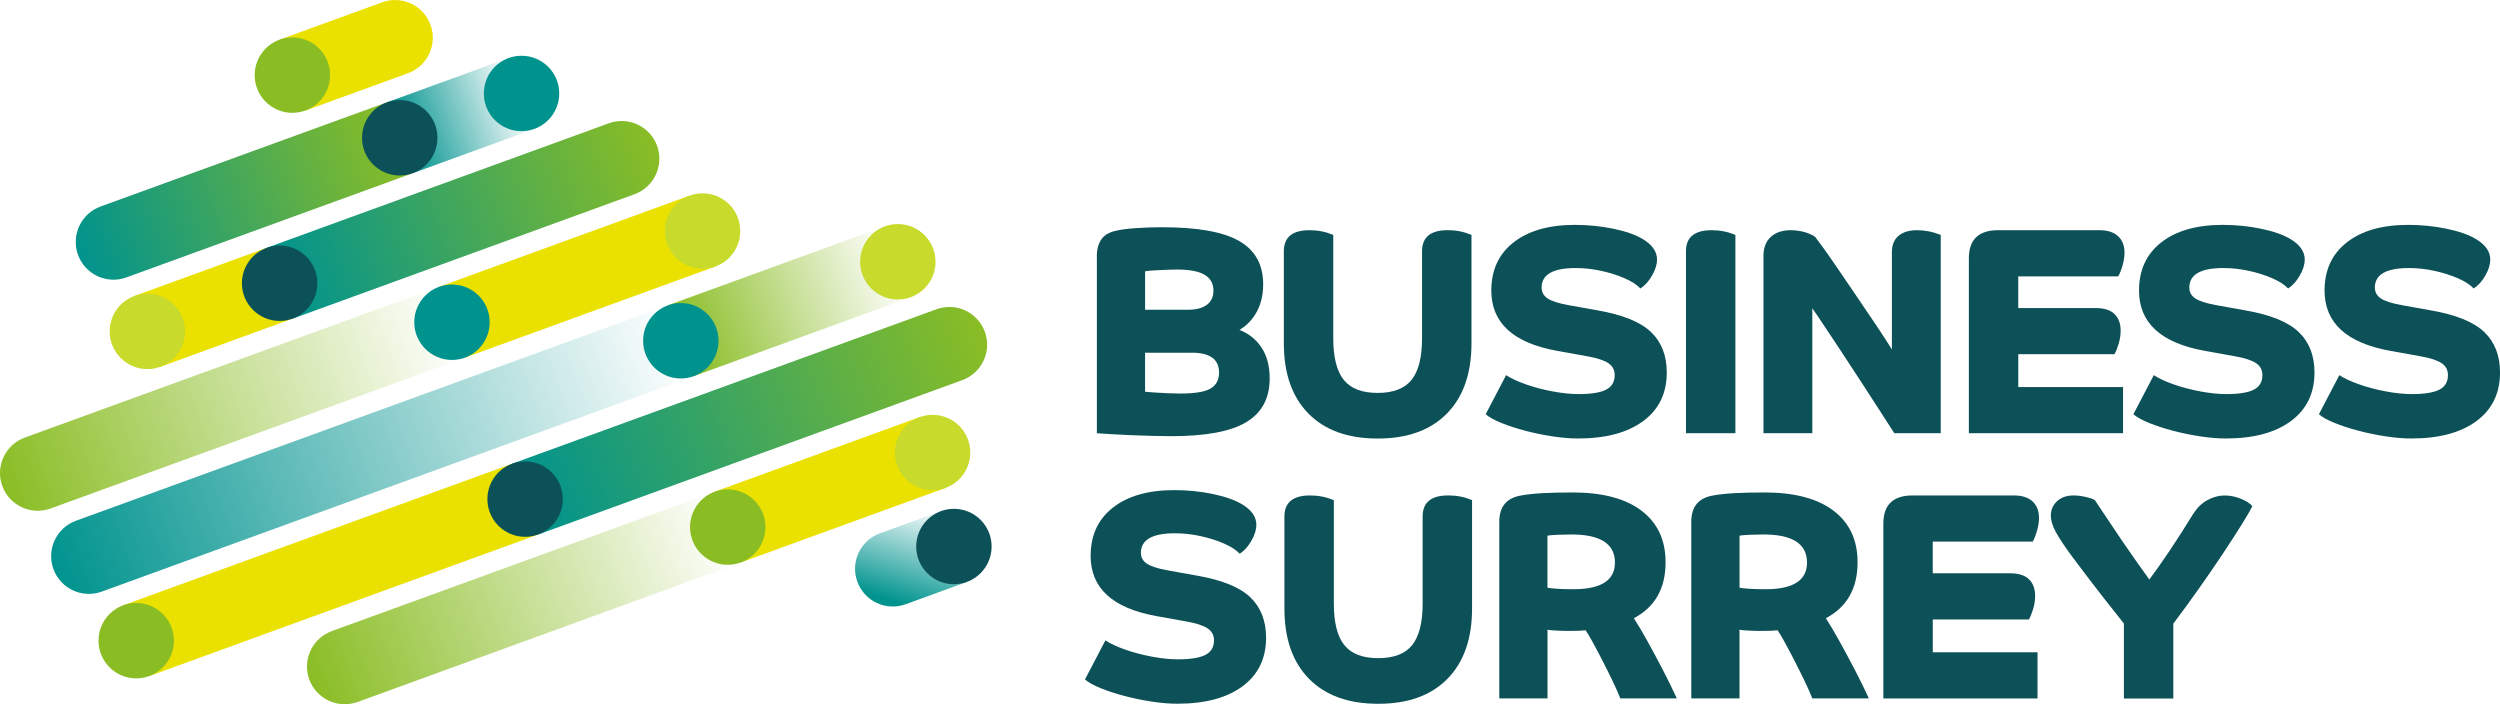 <?xml version="1.0" encoding="UTF-8"?>
<svg xmlns="http://www.w3.org/2000/svg" xmlns:xlink="http://www.w3.org/1999/xlink" id="Layer_1" data-name="Layer 1" width="770.33" height="217" viewBox="0 0 770.33 217">
  <defs>
    <style>
      .cls-1 {
        fill: url(#linear-gradient);
      }

      .cls-1, .cls-2, .cls-3, .cls-4, .cls-5, .cls-6, .cls-7, .cls-8, .cls-9, .cls-10, .cls-11, .cls-12, .cls-13, .cls-14 {
        stroke-width: 0px;
      }

      .cls-2 {
        fill: #00938e;
      }

      .cls-3 {
        fill: #8abd24;
      }

      .cls-4 {
        fill: #eae100;
      }

      .cls-5 {
        fill: #0d5158;
      }

      .cls-6 {
        fill: url(#linear-gradient-4);
      }

      .cls-7 {
        fill: url(#linear-gradient-2);
      }

      .cls-8 {
        fill: url(#linear-gradient-3);
      }

      .cls-9 {
        fill: url(#linear-gradient-8);
      }

      .cls-10 {
        fill: url(#linear-gradient-9);
      }

      .cls-11 {
        fill: url(#linear-gradient-7);
      }

      .cls-12 {
        fill: url(#linear-gradient-5);
      }

      .cls-13 {
        fill: url(#linear-gradient-6);
      }

      .cls-14 {
        fill: #c8da2c;
      }
    </style>
    <linearGradient id="linear-gradient" x1="50.72" y1="-536.3" x2="201.49" y2="-536.3" gradientTransform="translate(-69.29 -332.79) rotate(-20) scale(1 -1)" gradientUnits="userSpaceOnUse">
      <stop offset="0" stop-color="#00938e"></stop>
      <stop offset="1" stop-color="#8abd24"></stop>
    </linearGradient>
    <linearGradient id="linear-gradient-2" x1="-30.75" y1="-565.76" x2="106.47" y2="-565.76" gradientTransform="translate(-69.29 -332.79) rotate(-20) scale(1 -1)" gradientUnits="userSpaceOnUse">
      <stop offset="0" stop-color="#8abd24"></stop>
      <stop offset="1" stop-color="#8abd24" stop-opacity="0"></stop>
    </linearGradient>
    <linearGradient id="linear-gradient-3" x1="-93.22" y1="-506.84" x2="112.51" y2="-506.84" gradientTransform="translate(-69.29 -332.79) rotate(-20) scale(1 -1)" gradientUnits="userSpaceOnUse">
      <stop offset="0" stop-color="#00938e"></stop>
      <stop offset="1" stop-color="#00938e" stop-opacity="0"></stop>
    </linearGradient>
    <linearGradient id="linear-gradient-4" x1="112.52" y1="-506.83" x2="183.68" y2="-506.83" gradientTransform="translate(95.11 -414) scale(1 -1)" xlink:href="#linear-gradient-2"></linearGradient>
    <linearGradient id="linear-gradient-5" x1="-99.27" y1="-477.38" x2="48.21" y2="-477.38" xlink:href="#linear-gradient-2"></linearGradient>
    <linearGradient id="linear-gradient-6" x1="2.4" y1="-447.92" x2="126.17" y2="-447.92" xlink:href="#linear-gradient"></linearGradient>
    <linearGradient id="linear-gradient-7" x1="-52.98" y1="-418.46" x2="52.5" y2="-418.46" xlink:href="#linear-gradient"></linearGradient>
    <linearGradient id="linear-gradient-8" x1="52.51" y1="-418.45" x2="92.46" y2="-418.45" gradientTransform="translate(69.45 -382.81) scale(1 -1)" xlink:href="#linear-gradient-3"></linearGradient>
    <linearGradient id="linear-gradient-9" x1="148.54" y1="-606.34" x2="167.73" y2="-581.13" xlink:href="#linear-gradient-3"></linearGradient>
  </defs>
  <g>
    <rect class="cls-4" x="38.12" y="163.98" width="127.53" height="23.24" transform="translate(-53.91 45.44) rotate(-20)"></rect>
    <path class="cls-1" d="M303.46,102.23c2.2,6.04-.91,12.7-6.95,14.9l-130.75,47.59-7.95-21.84,130.75-47.59c6.04-2.2,12.7.91,14.9,6.94Z"></path>
    <path class="cls-7" d="M220.27,151.5l7.95,21.84-118.03,42.96c-6.03,2.19-12.7-.92-14.89-6.95s.92-12.7,6.94-14.89l118.03-42.96Z"></path>
    <rect class="cls-4" x="222.22" y="139.3" width="67.17" height="23.24" transform="translate(-36.19 96.59) rotate(-20)"></rect>
    <path class="cls-8" d="M205.81,94.06l7.95,21.84L31.35,182.3c-6.03,2.19-12.7-.92-14.89-6.95-2.19-6.03.92-12.7,6.94-14.89l182.4-66.39h0Z"></path>
    <rect class="cls-6" x="207.63" y="81.2" width="71.16" height="23.24" transform="translate(-17.08 88.78) rotate(-20)"></rect>
    <path class="cls-12" d="M135.3,88.37l7.95,21.85L15.59,156.68c-6.03,2.19-12.7-.92-14.89-6.95-2.19-6.03.91-12.7,6.94-14.9l127.67-46.47h0Z"></path>
    <rect class="cls-4" x="136.79" y="73.62" width="82.17" height="23.24" transform="translate(-18.43 65.98) rotate(-20)"></rect>
    <rect class="cls-4" x="44.1" y="83.07" width="43.37" height="23.24" transform="translate(-28.42 28.21) rotate(-20)"></rect>
    <path class="cls-13" d="M202.47,44.94c2.19,6.03-.91,12.7-6.94,14.9l-105.39,38.36-7.95-21.85,105.39-38.36c6.03-2.19,12.7.92,14.89,6.95Z"></path>
    <path class="cls-11" d="M119.19,31.53l7.95,21.85-88.2,32.1c-6.04,2.2-12.71-.92-14.9-6.95s.91-12.7,6.95-14.9L119.19,31.53Z"></path>
    <rect class="cls-9" x="121.96" y="24.01" width="39.95" height="23.24" transform="translate(-3.63 50.69) rotate(-20)"></rect>
    <path class="cls-4" d="M132.66,7.66c2.19,6.03-.91,12.7-6.95,14.9l-31.64,11.52-7.95-21.85L117.76.71c6.04-2.2,12.71.92,14.9,6.95Z"></path>
    <circle class="cls-5" cx="123.17" cy="42.46" r="11.62"></circle>
    <circle class="cls-14" cx="45.41" cy="102.11" r="11.62"></circle>
    <circle class="cls-5" cx="86.16" cy="87.27" r="11.62"></circle>
    <circle class="cls-3" cx="41.97" cy="197.41" r="11.62"></circle>
    <circle class="cls-5" cx="161.8" cy="153.79" r="11.62"></circle>
    <circle class="cls-14" cx="287.36" cy="139.44" r="11.62"></circle>
    <circle class="cls-3" cx="224.24" cy="162.41" r="11.62"></circle>
    <path class="cls-10" d="M289.96,157.48l7.95,21.84-18.84,6.86c-6.04,2.2-12.7-.91-14.9-6.95-2.19-6.03.92-12.7,6.95-14.89l18.84-6.86h0Z"></path>
    <circle class="cls-2" cx="209.78" cy="105" r="11.62"></circle>
    <circle class="cls-14" cx="276.65" cy="80.66" r="11.62"></circle>
    <circle class="cls-2" cx="139.27" cy="99.29" r="11.62"></circle>
    <circle class="cls-14" cx="216.48" cy="71.19" r="11.62"></circle>
    <circle class="cls-3" cx="90.09" cy="23.15" r="11.62"></circle>
    <circle class="cls-2" cx="160.7" cy="28.8" r="11.62"></circle>
    <circle class="cls-5" cx="293.93" cy="168.4" r="11.62"></circle>
  </g>
  <g>
    <path class="cls-5" d="M337.97,79.04c0-2.25.49-4.04,1.46-5.38s2.58-2.22,4.83-2.64c1.28-.3,3.21-.55,5.79-.73,2.58-.18,5.27-.27,8.07-.27,10.88,0,18.78,1.41,23.71,4.24,4.92,2.83,7.39,7.28,7.39,13.36,0,3.16-.64,5.94-1.91,8.34-1.28,2.4-3.07,4.3-5.38,5.7,2.92,1.15,5.2,2.99,6.84,5.52,1.64,2.52,2.46,5.67,2.46,9.44,0,6.08-2.4,10.56-7.2,13.45-4.8,2.89-12.52,4.33-23.16,4.33-1.64,0-3.59-.03-5.84-.09s-4.51-.14-6.79-.23-4.35-.2-6.2-.32c-1.86-.12-3.21-.21-4.06-.27v-54.44h0ZM371.21,84.69c-1.79-1.09-4.67-1.64-8.62-1.64-.91,0-2.01.03-3.28.09-1.28.06-2.51.12-3.69.18-1.19.06-2.11.15-2.78.27v11.85h13.22c2.49,0,4.42-.5,5.79-1.5s2.05-2.48,2.05-4.42c0-2.13-.9-3.74-2.69-4.83ZM352.83,108.67v12.04c.61.06,1.56.14,2.87.23,1.31.09,2.69.17,4.15.23,1.46.06,2.74.09,3.83.09,4.5,0,7.61-.52,9.35-1.55,1.73-1.03,2.6-2.67,2.6-4.92,0-4.07-2.8-6.11-8.39-6.11h-14.41,0Z"></path>
    <path class="cls-5" d="M453.41,105.76c0,9.3-2.52,16.52-7.57,21.66-5.05,5.14-12.16,7.71-21.34,7.71s-16.29-2.57-21.34-7.71c-5.05-5.14-7.57-12.36-7.57-21.66v-28.36c0-4.32,2.64-6.47,7.93-6.47,1.28,0,2.52.12,3.74.36s2.4.61,3.56,1.09v31.82c0,5.9,1.08,10.18,3.24,12.86s5.64,4.01,10.44,4.01,8.28-1.34,10.44-4.01c2.16-2.67,3.24-6.96,3.24-12.86v-26.81c0-4.32,2.64-6.47,7.93-6.47,1.28,0,2.52.12,3.74.36s2.4.61,3.56,1.09v33.39Z"></path>
    <path class="cls-5" d="M459.52,89.53c0-6.32,2.29-11.28,6.88-14.86,4.59-3.59,10.9-5.38,18.92-5.38,4.07,0,8.01.4,11.81,1.19s6.82,1.85,9.07,3.19c2.92,1.76,4.38,3.86,4.38,6.29,0,1.52-.5,3.16-1.51,4.92-1,1.76-2.2,3.1-3.6,4.01-1.09-1.15-2.72-2.2-4.88-3.15-2.16-.94-4.56-1.7-7.2-2.28s-5.27-.87-7.89-.87c-6.99,0-10.48,2.01-10.48,6.02,0,1.4.61,2.51,1.82,3.33,1.22.82,3.31,1.5,6.29,2.05l9.12,1.64c7.72,1.34,13.21,3.56,16.46,6.66,3.25,3.1,4.88,7.27,4.88,12.49,0,6.38-2.42,11.37-7.25,14.95-4.83,3.59-11.53,5.38-20.11,5.38-2.31,0-4.89-.21-7.75-.64s-5.67-1-8.43-1.73c-2.77-.73-5.24-1.53-7.43-2.42-2.19-.88-3.8-1.78-4.83-2.69l6.29-12.04c1.46.97,3.48,1.92,6.06,2.83s5.35,1.64,8.3,2.19c2.95.55,5.61.82,7.98.82,3.89,0,6.72-.46,8.48-1.37s2.64-2.4,2.64-4.47c0-1.58-.65-2.81-1.96-3.69-1.31-.88-3.51-1.6-6.61-2.14l-9.12-1.64c-13.56-2.43-20.33-8.63-20.33-18.6h0Z"></path>
    <path class="cls-5" d="M534.73,133.48h-15.23v-56.08c0-4.32,2.64-6.47,7.93-6.47,1.28,0,2.52.12,3.74.36s2.4.61,3.56,1.09v61.09h0Z"></path>
    <path class="cls-5" d="M598.01,133.48h-14.32c-1.4-2.19-3.03-4.71-4.88-7.57-1.85-2.86-3.78-5.84-5.79-8.94-2.01-3.1-3.97-6.09-5.88-8.98-1.92-2.89-3.63-5.47-5.15-7.75s-2.7-4.03-3.56-5.24v38.48h-15.05v-54.62c0-2.55.76-4.51,2.28-5.88,1.52-1.37,3.56-2.05,6.11-2.05,1.46,0,2.89.2,4.29.59,1.4.4,2.49.9,3.28,1.5.3.36,1.12,1.47,2.46,3.33,1.34,1.85,2.95,4.16,4.83,6.93,1.88,2.77,3.86,5.67,5.93,8.71s4.03,5.94,5.88,8.71,3.36,5.09,4.51,6.97v-30c0-2.19.69-3.86,2.05-5.01,1.37-1.15,3.27-1.73,5.7-1.73,1.22,0,2.43.12,3.65.36,1.22.24,2.43.61,3.65,1.09v61.09h0Z"></path>
    <path class="cls-5" d="M606.67,79.59c0-5.77,3.01-8.66,9.03-8.66h31.18c2.49,0,4.41.61,5.74,1.82,1.34,1.22,2.01,2.92,2.01,5.11,0,1.16-.18,2.4-.55,3.74-.36,1.34-.82,2.52-1.37,3.56h-30.82v9.76h23.8c2.67,0,4.63.62,5.88,1.87s1.87,2.93,1.87,5.06c0,1.34-.2,2.68-.59,4.01-.4,1.34-.84,2.43-1.32,3.28h-29.63v10.12h32.28v14.22h-47.51v-53.89h0Z"></path>
    <path class="cls-5" d="M659.1,89.53c0-6.32,2.29-11.28,6.88-14.86,4.59-3.59,10.9-5.38,18.92-5.38,4.07,0,8.01.4,11.81,1.19s6.82,1.85,9.07,3.19c2.92,1.76,4.38,3.86,4.38,6.29,0,1.52-.5,3.16-1.51,4.92-1,1.76-2.2,3.1-3.6,4.01-1.09-1.15-2.72-2.2-4.88-3.15-2.16-.94-4.56-1.7-7.2-2.28s-5.27-.87-7.89-.87c-6.99,0-10.48,2.01-10.48,6.02,0,1.4.61,2.51,1.82,3.33,1.22.82,3.31,1.5,6.29,2.05l9.12,1.64c7.72,1.34,13.21,3.56,16.46,6.66,3.25,3.1,4.88,7.27,4.88,12.49,0,6.38-2.42,11.37-7.25,14.95-4.83,3.59-11.53,5.38-20.11,5.38-2.31,0-4.89-.21-7.75-.64s-5.67-1-8.43-1.73c-2.77-.73-5.24-1.53-7.43-2.42-2.19-.88-3.8-1.78-4.83-2.69l6.29-12.04c1.46.97,3.48,1.92,6.06,2.83s5.35,1.64,8.3,2.19,5.61.82,7.98.82c3.89,0,6.72-.46,8.48-1.37s2.64-2.4,2.64-4.47c0-1.58-.65-2.81-1.96-3.69-1.31-.88-3.51-1.6-6.61-2.14l-9.12-1.64c-13.56-2.43-20.33-8.63-20.33-18.6h0Z"></path>
    <path class="cls-5" d="M716.27,89.53c0-6.32,2.29-11.28,6.88-14.86,4.59-3.59,10.9-5.38,18.92-5.38,4.07,0,8.01.4,11.81,1.19s6.82,1.85,9.07,3.19c2.92,1.76,4.38,3.86,4.38,6.29,0,1.52-.5,3.16-1.5,4.92-1,1.76-2.2,3.1-3.6,4.01-1.09-1.15-2.72-2.2-4.88-3.15-2.16-.94-4.56-1.7-7.2-2.28s-5.28-.87-7.89-.87c-6.99,0-10.49,2.01-10.49,6.02,0,1.4.61,2.51,1.82,3.33,1.22.82,3.31,1.5,6.29,2.05l9.12,1.64c7.72,1.34,13.21,3.56,16.46,6.66,3.25,3.1,4.88,7.27,4.88,12.49,0,6.38-2.42,11.37-7.25,14.95-4.83,3.59-11.53,5.38-20.11,5.38-2.31,0-4.89-.21-7.75-.64s-5.67-1-8.43-1.73c-2.77-.73-5.24-1.53-7.43-2.42s-3.8-1.78-4.83-2.69l6.29-12.04c1.46.97,3.48,1.92,6.06,2.83s5.35,1.64,8.3,2.19,5.61.82,7.98.82c3.89,0,6.72-.46,8.48-1.37s2.64-2.4,2.64-4.47c0-1.58-.65-2.81-1.96-3.69-1.31-.88-3.51-1.6-6.61-2.14l-9.12-1.64c-13.56-2.43-20.33-8.63-20.33-18.6h0Z"></path>
    <path class="cls-5" d="M336.06,171.26c0-6.32,2.29-11.28,6.88-14.86,4.59-3.59,10.9-5.38,18.92-5.38,4.07,0,8.01.4,11.81,1.19,3.8.79,6.82,1.85,9.07,3.19,2.92,1.76,4.38,3.86,4.38,6.29,0,1.52-.5,3.16-1.51,4.92-1,1.76-2.2,3.1-3.6,4.01-1.09-1.15-2.72-2.2-4.88-3.15-2.16-.94-4.56-1.7-7.2-2.28s-5.27-.87-7.89-.87c-6.99,0-10.49,2.01-10.49,6.02,0,1.4.61,2.51,1.82,3.33,1.22.82,3.31,1.5,6.29,2.05l9.12,1.64c7.72,1.34,13.21,3.56,16.46,6.66,3.25,3.1,4.88,7.26,4.88,12.49,0,6.38-2.42,11.37-7.25,14.95-4.83,3.59-11.54,5.38-20.11,5.38-2.31,0-4.89-.21-7.75-.64s-5.67-1-8.43-1.73c-2.77-.73-5.24-1.53-7.43-2.42s-3.8-1.78-4.83-2.69l6.29-12.04c1.46.97,3.48,1.92,6.06,2.83s5.35,1.64,8.3,2.19c2.95.55,5.61.82,7.98.82,3.89,0,6.72-.46,8.48-1.37,1.76-.91,2.64-2.4,2.64-4.47,0-1.58-.65-2.81-1.96-3.69s-3.51-1.6-6.61-2.14l-9.12-1.64c-13.56-2.43-20.33-8.63-20.33-18.6h0Z"></path>
    <path class="cls-5" d="M453.59,187.49c0,9.3-2.52,16.52-7.57,21.66-5.05,5.14-12.16,7.71-21.34,7.71s-16.29-2.57-21.34-7.71-7.57-12.36-7.57-21.66v-28.36c0-4.32,2.64-6.47,7.93-6.47,1.28,0,2.52.12,3.74.36s2.4.61,3.56,1.09v31.82c0,5.9,1.08,10.18,3.24,12.86,2.16,2.68,5.64,4.01,10.44,4.01s8.28-1.34,10.44-4.01,3.24-6.96,3.24-12.86v-26.81c0-4.32,2.64-6.47,7.93-6.47,1.28,0,2.52.12,3.74.36s2.4.61,3.56,1.09v33.39Z"></path>
    <path class="cls-5" d="M461.98,160.77c0-4.5,2.1-7.17,6.29-8.02,1.82-.36,4.06-.62,6.7-.78,2.64-.15,5.85-.23,9.62-.23,9.18,0,16.24,1.87,21.2,5.61,4.95,3.74,7.43,9.04,7.43,15.91,0,8.02-3.25,13.77-9.76,17.23,1.28,2.01,2.69,4.41,4.24,7.2,1.55,2.8,3.11,5.71,4.69,8.75s3.01,5.96,4.29,8.75h-17.41c-.55-1.4-1.31-3.12-2.28-5.15-.97-2.04-2.01-4.12-3.1-6.25s-2.11-4.06-3.06-5.79c-.94-1.73-1.69-2.99-2.23-3.78-.61.06-1.31.11-2.1.14s-1.88.05-3.28.05c-.61,0-1.38-.02-2.32-.05s-1.81-.08-2.6-.14-1.28-.12-1.46-.18v21.16h-14.86v-54.44h0ZM497.62,173.35c0-5.77-4.47-8.66-13.41-8.66-1.34,0-2.72.03-4.15.09s-2.51.15-3.24.27v16.05c.67.12,1.67.23,3.01.32,1.34.09,3.01.14,5.01.14,8.51,0,12.77-2.74,12.77-8.21h0Z"></path>
    <path class="cls-5" d="M521.14,160.77c0-4.5,2.1-7.17,6.29-8.02,1.82-.36,4.06-.62,6.7-.78,2.64-.15,5.85-.23,9.62-.23,9.18,0,16.24,1.87,21.2,5.61,4.95,3.74,7.43,9.04,7.43,15.91,0,8.02-3.25,13.77-9.76,17.23,1.28,2.01,2.69,4.41,4.24,7.2,1.55,2.8,3.12,5.71,4.7,8.75s3.01,5.96,4.29,8.75h-17.42c-.55-1.4-1.31-3.12-2.28-5.15-.97-2.04-2.01-4.12-3.1-6.25-1.09-2.13-2.11-4.06-3.06-5.79-.94-1.73-1.69-2.99-2.23-3.78-.61.06-1.31.11-2.1.14s-1.89.05-3.28.05c-.61,0-1.38-.02-2.32-.05s-1.81-.08-2.6-.14-1.28-.12-1.46-.18v21.16h-14.86v-54.44h0ZM556.8,173.35c0-5.77-4.47-8.66-13.4-8.66-1.34,0-2.72.03-4.15.09-1.43.06-2.51.15-3.24.27v16.05c.67.12,1.67.23,3.01.32,1.34.09,3.01.14,5.02.14,8.51,0,12.76-2.74,12.76-8.21Z"></path>
    <path class="cls-5" d="M580.32,161.32c0-5.77,3.01-8.66,9.03-8.66h31.18c2.49,0,4.41.61,5.74,1.82,1.34,1.22,2.01,2.92,2.01,5.11,0,1.16-.18,2.4-.55,3.74-.37,1.34-.82,2.52-1.37,3.56h-30.82v9.76h23.8c2.67,0,4.63.62,5.88,1.87s1.87,2.93,1.87,5.06c0,1.34-.2,2.68-.59,4.01-.4,1.34-.84,2.43-1.32,3.28h-29.63v10.12h32.28v14.23h-47.51v-53.89h0Z"></path>
    <path class="cls-5" d="M654.45,192.14c-1.52-1.88-3.59-4.5-6.2-7.84-2.62-3.34-5.93-7.69-9.94-13.04-2.19-2.98-3.8-5.41-4.83-7.29-1.03-1.88-1.55-3.59-1.55-5.11,0-1.76.64-3.24,1.91-4.42s2.98-1.78,5.11-1.78c1.09,0,2.32.15,3.69.46,1.37.31,2.33.64,2.87,1,1.03,1.52,2.28,3.39,3.74,5.61,1.46,2.22,3.01,4.53,4.65,6.93s3.21,4.65,4.69,6.75,2.72,3.82,3.69,5.15c1.7-2.25,3.74-5.13,6.11-8.66,2.37-3.52,4.86-7.42,7.48-11.67,1.22-1.88,2.69-3.28,4.42-4.19s3.45-1.37,5.15-1.37,3.37.34,5.02,1c1.64.67,2.83,1.43,3.56,2.28-.55,1.16-1.63,3.03-3.24,5.61-1.61,2.59-3.56,5.59-5.83,9.03-2.28,3.43-4.74,7.02-7.39,10.76-2.64,3.74-5.27,7.34-7.89,10.81v23.07h-15.23v-23.09Z"></path>
  </g>
</svg>
